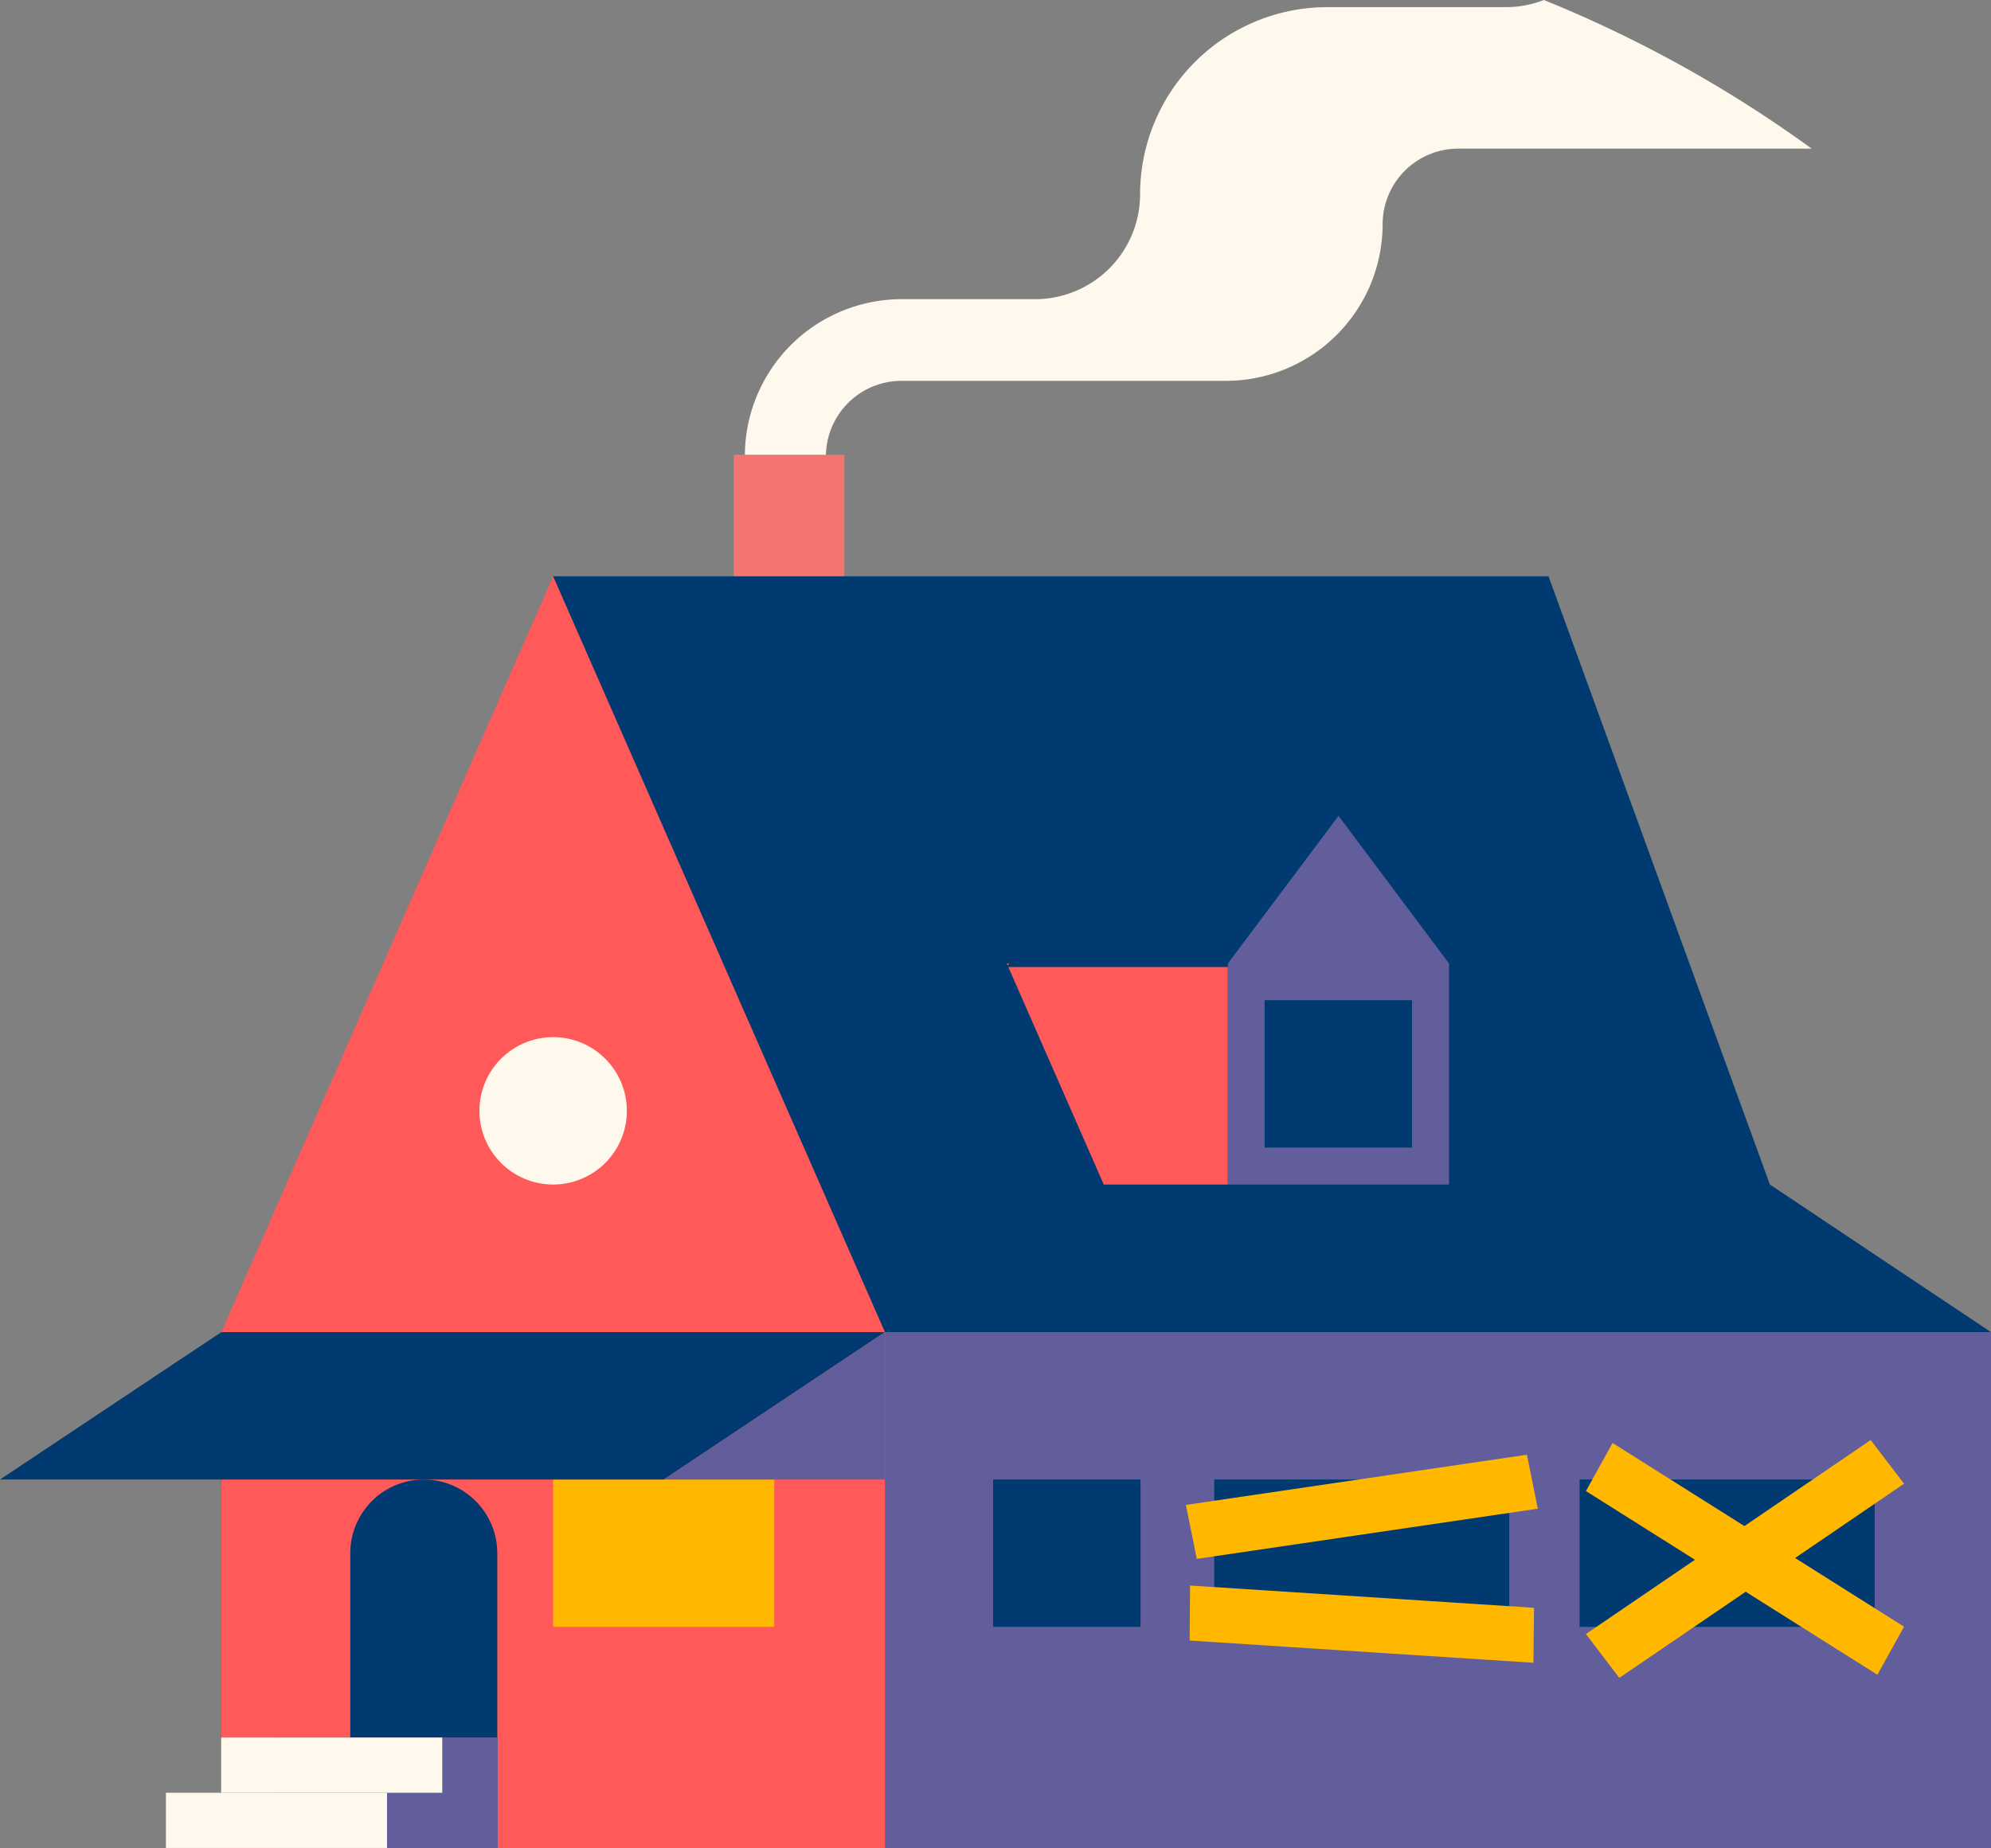 <svg xmlns="http://www.w3.org/2000/svg" viewBox="0 0 94.81 88.03"><rect x="0" y="0" width="94.81" height="88.03" fill="#808080" stroke="none"/><defs><style>.cls-1{fill:#fff8ec;}.cls-2{fill:#f3756f;}.cls-3{fill:#615e9b;}.cls-4{fill:#003a70;}.cls-5{fill:#ff5959;}.cls-6{fill:#ffb700;}</style></defs><title>house</title><g id="Layer_2" data-name="Layer 2"><g id="Layer_1-2" data-name="Layer 1"><path class="cls-1" d="M73.52,0a5,5,0,0,1-1.79.34H63.2a8.92,8.92,0,0,0-8.91,8.91,5,5,0,0,1-5,5H42.93a7.47,7.47,0,0,0-7.46,7.46v4.13h3.86V21.74a3.6,3.6,0,0,1,3.6-3.6H58.38a7.47,7.47,0,0,0,7.46-7.46,3.6,3.6,0,0,1,3.6-3.6H86.27A60.08,60.08,0,0,0,73.52,0Z"/><rect class="cls-2" x="34.94" y="21.66" width="5.27" height="10.53"/><rect class="cls-3" x="10.53" y="63.45" width="84.28" height="24.58"/><polygon class="cls-4" points="73.74 27.45 26.34 27.45 21.07 56.42 10.54 63.45 31.61 63.45 73.74 63.45 94.81 63.45 84.28 56.42 73.74 27.45"/><polygon class="cls-5" points="47.94 45.89 52.56 56.42 53.2 56.42 58.47 56.42 58.47 45.89 47.94 45.89"/><polygon class="cls-5" points="26.34 27.45 10.54 63.45 10.54 88.03 42.14 88.03 42.14 63.45 26.34 27.45"/><path class="cls-4" d="M20.19,70.47A3.51,3.51,0,0,0,16.68,74v8.78h7V74A3.51,3.51,0,0,0,20.19,70.47Z"/><circle class="cls-1" cx="26.34" cy="52.91" r="3.51"/><polygon class="cls-4" points="63.74 39.04 53.2 39.04 47.93 46.06 58.47 46.06 63.74 39.04"/><polygon class="cls-3" points="63.74 38.86 58.47 45.89 58.47 56.42 63.74 56.42 69 56.42 69 45.89 63.74 38.86"/><rect class="cls-4" x="60.22" y="47.64" width="7.02" height="7.02"/><rect class="cls-6" x="26.34" y="70.47" width="10.53" height="7.02"/><rect class="cls-4" x="47.29" y="70.47" width="7.02" height="7.02"/><rect class="cls-4" x="57.82" y="70.47" width="14.05" height="7.02"/><rect class="cls-4" x="75.22" y="70.47" width="14.05" height="7.02"/><polygon class="cls-6" points="73.23 71.86 56.99 74.25 56.47 71.68 72.71 69.29 73.23 71.86"/><polygon class="cls-6" points="73.02 79.2 56.65 78.14 56.67 75.52 73.05 76.58 73.02 79.2"/><polygon class="cls-6" points="90.67 70.67 77.11 79.92 75.52 77.83 89.08 68.59 90.67 70.67"/><polygon class="cls-6" points="89.4 79.77 75.52 71.02 76.79 68.73 90.67 77.48 89.4 79.77"/><rect class="cls-3" x="13.17" y="82.76" width="10.53" height="5.27"/><rect class="cls-1" x="7.9" y="85.39" width="10.53" height="2.63"/><rect class="cls-1" x="10.53" y="82.76" width="10.53" height="2.63"/><polygon class="cls-4" points="0 70.47 10.54 63.45 42.14 63.45 31.61 70.47 0 70.47"/><polygon class="cls-3" points="31.61 70.47 42.14 70.47 42.14 63.45 31.61 70.47"/></g></g></svg>